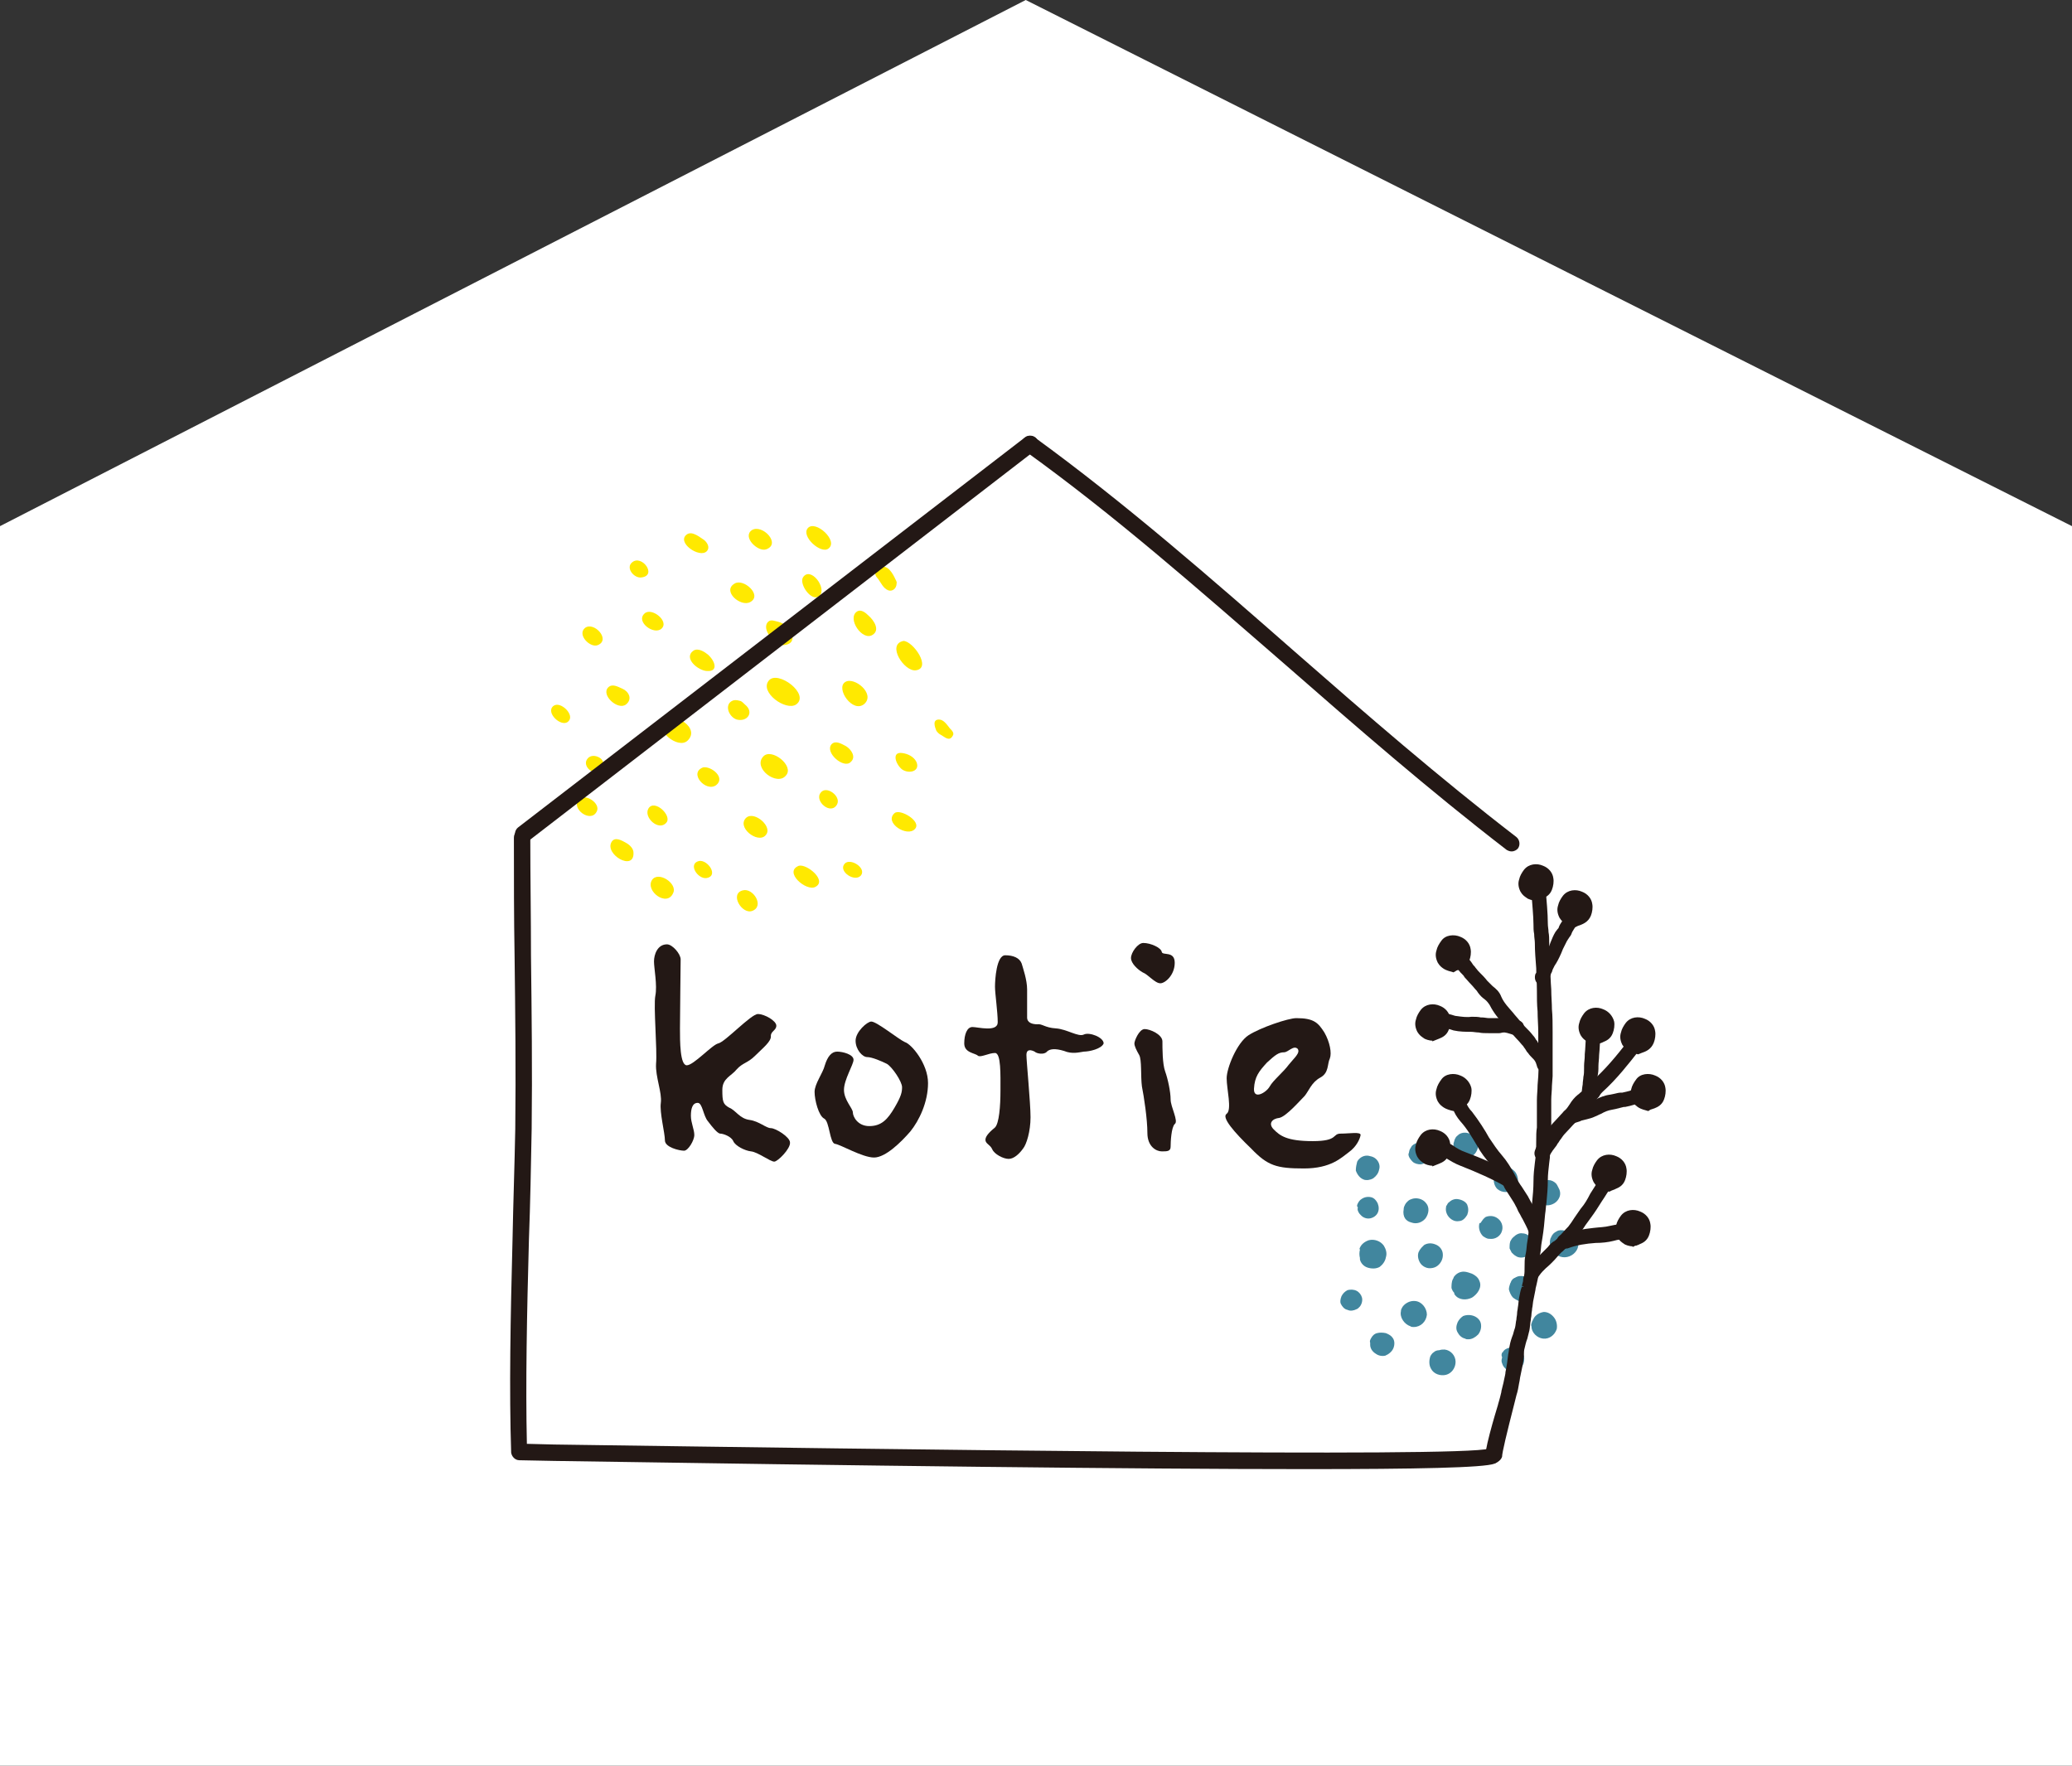 <?xml version="1.0" encoding="UTF-8"?>
<svg id="_レイヤー_1" data-name="レイヤー_1" xmlns="http://www.w3.org/2000/svg" version="1.1" viewBox="0 0 303.2 258.4">
  <rect x="0" y="0" width="303.2" height="258.4" fill="#333333" stroke="none"/>
  <!-- Generator: Adobe Illustrator 29.4.0, SVG Export Plug-In . SVG Version: 2.1.0 Build 152)  -->
  <defs>
    <style>
      .st0 {
        fill: #231815;
      }

      .st1 {
        fill: #41869e;
      }

      .st2 {
        fill: #fff;
      }

      .st3 {
        fill: #ffe900;
      }
    </style>
  </defs>
  <polygon class="st2" points="303.2 258.4 0 258.4 0 77 150.1 0 303.2 77 303.2 258.4"/>
  <polygon class="st2" points="150.2 65 76.4 122.8 75.3 212.2 150.2 213.6 217.3 213.6 219.6 211.2 225.2 179.1 225.8 167.5 226.2 150.5 225.6 135.1 224.4 129.2 219.8 121.7 150.2 65"/>
  <g>
    <path class="st3" d="M137.4,105.3c.7,0,1.2.8,1.6,1.3.3.3.7.7.4,1.1-.5.9-1.2.1-1.8-.2-.2-.1-.5-.4-.6-.6-.2-.5-.6-1.6.4-1.6Z"/>
    <path class="st3" d="M132,110.2c.8.1,1.7.5,2.1,1.3.6,1.4-1.1,1.8-2.1,1.1-.9-.7-1.6-2.6,0-2.4Z"/>
    <path class="st3" d="M130.9,119c.8-.7,4,1.2,3,2.3-1.1,1.3-4.6-.9-3-2.3Z"/>
    <path class="st3" d="M123.6,126.4c.8-.9,3.2.6,2.4,1.7-.9,1.1-3.4-.6-2.4-1.7Z"/>
    <path class="st3" d="M116.9,126.7c1.2-.3,4.2,2.2,2.4,3.1-1.3.7-4.7-2.2-2.4-3.1Z"/>
    <path class="st3" d="M120.1,116c.8-1.1,3,.5,2.4,1.7-.9,1.7-3.4-.5-2.4-1.7Z"/>
    <path class="st3" d="M121.7,108.9c.6-.6,1.5,0,2.1.3.8.5,1.5,1.6.7,2.3-1,1.1-3.9-1.4-2.8-2.6Z"/>
    <path class="st3" d="M123.7,99.8c1.3-.8,4.4,1.7,2.8,3.2-1.7,1.5-4.3-2.3-2.8-3.2Z"/>
    <path class="st3" d="M132.2,93.8c1.4,0,4.2,4,1.8,4.3-1.7.2-4.3-3.8-1.8-4.3Z"/>
    <path class="st3" d="M125.4,89.5c.6-.4,1.3.2,1.7.6.8.7,1.7,2.1.6,2.8-1.5,1-3.8-2.4-2.3-3.4Z"/>
    <path class="st3" d="M128.4,83.2c1.2-.8,2,.3,2.5,1.3.1.3.4.6.3.9,0,.7-.6,1.2-1.2,1-.8-.3-1.1-1.2-1.6-1.8-.4-.4-.5-1.1,0-1.4Z"/>
    <path class="st3" d="M118.2,77.3c1.1-1.3,4.6,1.9,3,3-1.1.8-4-1.8-3-3Z"/>
    <path class="st3" d="M117.5,84.5c1.1-1.7,3.6,1.6,2.4,2.7-1.1,1-3-1.7-2.4-2.7Z"/>
    <path class="st3" d="M112.5,99.6c1.3-1.6,6.1,2,4,3.5-1.5,1-5.4-1.8-4-3.5Z"/>
    <path class="st3" d="M112.4,91c.4-.4,1-.1,1.5,0,1.7.4,3.2,3.1.9,3.4-1.3.2-3.5-2.3-2.4-3.4Z"/>
    <path class="st3" d="M107.5,85.4c1.3-.8,4.1,1.7,2.3,2.7-1.4.8-4.2-1.6-2.3-2.7Z"/>
    <path class="st3" d="M111.7,110.7c1.2-1.3,4.6,1.4,3.3,2.8-1.3,1.6-4.9-1.1-3.3-2.8Z"/>
    <path class="st3" d="M109,119.9c1-1.5,3.9.8,3.2,2.1-.9,1.7-4.2-.6-3.2-2.1Z"/>
    <path class="st3" d="M108.7,130.3c1.5-.4,3.2,2.3,1.4,3-1.5.6-3.4-2.5-1.4-3Z"/>
    <path class="st3" d="M102.3,126c1.3-.2,2.9,2.2,1.1,2.5-1.3.2-2.8-2.1-1.1-2.5Z"/>
    <path class="st3" d="M95.4,128.8c.9-1.4,3.8.5,3.1,1.9-.9,2.1-4.1-.3-3.1-1.9Z"/>
    <path class="st3" d="M94.9,118.3c.9-1.4,3.5,1.1,2.6,2.1-1.1,1.3-3.4-.8-2.6-2.1Z"/>
    <path class="st3" d="M89.5,123.2c.5-.8,1.5-.2,2.2.2.5.3,1,.8,1,1.4.1,2.8-4.3.2-3.2-1.6Z"/>
    <path class="st3" d="M102.9,112.3c1.2-.2,3.3,1.5,1.9,2.6-1.5,1.1-4.1-1.8-1.9-2.6Z"/>
    <path class="st3" d="M107.3,102.5c.4-.1.7,0,1.1.1.2.1.4.3.6.5,1.4,1.1.4,2.6-1.2,2.2-1.2-.4-1.9-2.3-.5-2.8Z"/>
    <path class="st3" d="M97.2,105.4c1.3-1.3,5.4,1.1,3.4,3-1.4,1.3-4.9-1.6-3.4-3Z"/>
    <path class="st3" d="M86,111c.5-.6,1.4-.4,1.9,0,.7.6.5,1.8-.5,2s-2.2-1.1-1.4-2Z"/>
    <path class="st3" d="M84.7,117c.9-1,3.3.6,2.6,1.8-.9,1.7-3.8-.5-2.6-1.8Z"/>
    <path class="st3" d="M101.5,95.2c.7-.4,1.6.2,2.1.6,1.1,1,1.5,2.5-.1,2.4-1.3,0-3.6-1.9-2-3Z"/>
    <path class="st3" d="M89,100.6c.6-.6,1.4-.1,2.1.2.9.4,1.5,1.5.5,2.3-1.2.9-3.7-1.4-2.6-2.5Z"/>
    <path class="st3" d="M80.8,103.5c.9-1.2,3.2.9,2.5,1.9-.8,1.3-3.3-.8-2.5-1.9Z"/>
    <path class="st3" d="M94.3,89.8c1-1,3.7,1.1,2.5,2.2-1.1,1-3.8-1-2.5-2.2Z"/>
    <path class="st3" d="M110,77.6c1.5-1,4.4,2,2.1,2.8-1.2.4-3.5-1.8-2.1-2.8Z"/>
    <path class="st3" d="M100.3,78.4c.7-.8,1.7-.1,2.7.6.4.3.8.9.6,1.4-.7,1.6-4.4-.7-3.3-2Z"/>
    <path class="st3" d="M92.5,82.3c1.4-1.2,3.7,1.9,1.4,2.2-1.1.2-2.4-1.4-1.4-2.2Z"/>
    <path class="st3" d="M85.6,91.9c1.3-1,3.8,1.7,1.9,2.5-1.1.5-3.1-1.5-1.9-2.5Z"/>
  </g>
  <g>
    <path class="st1" d="M224.2,193.4c0-.1.1-.1.1-.2s.1-.1.1-.2c.3-.6.9-.9,1.5-1,.6,0,1.1.3,1.5.8s.5,1.2.4,1.7c-.3.9-1.1,1.5-2,1.4s-1.7-.9-1.7-1.8c-.1-.2,0-.4.1-.7Z"/>
    <path class="st1" d="M219.8,198c0-.1.1-.1.1-.1.2-.4.6-.6,1.1-.7.9-.1,1.8.5,2,1.3.2.9-.3,1.9-1.1,2.1-.4.1-.9.1-1.3-.1-.4-.2-.7-.6-.8-1-.1-.2-.1-.5,0-.8v-.1c-.1-.2-.1-.4,0-.6Z"/>
    <path class="st1" d="M213.3,193.5c.2-.4.5-.7.8-.9.5-.2,1.1-.2,1.6,0s.9.6,1,1.1,0,1.1-.4,1.6c-.4.4-.9.7-1.4.7h-.1c-.1,0-.3,0-.4-.1-.5-.1-.9-.5-1.1-.9-.3-.5-.2-1,0-1.5Z"/>
    <path class="st1" d="M209.3,198.5c.1-.2.3-.5.5-.6.2-.2.5-.3.8-.3.3-.1.5-.1.8-.1.9.1,1.6.9,1.6,1.8s-.6,1.7-1.4,1.9c-.8.2-1.8-.1-2.2-.9-.3-.5-.3-1.2-.1-1.8Z"/>
    <path class="st1" d="M221,187.8c.1-.1.1-.3.2-.4s.1-.2.3-.3c.1-.1.2-.1.2-.1.1-.1.2-.1.4-.2.7-.2,1.6.1,2,.7.3.3.4.6.4,1,.1.5,0,1-.3,1.4s-.9.6-1.4.6-1-.3-1.4-.6c-.3-.3-.5-.8-.6-1.2,0-.3.1-.6.2-.9Z"/>
    <path class="st1" d="M227,181c.2-.4.4-.6.8-.8.3-.2.7-.2,1.2-.1.5.1.8.2,1.2.4.8.6,1,1.7.5,2.5s-1.5,1.2-2.4.9c-.3-.1-.6-.3-.9-.6-.1-.1-.2-.2-.3-.4-.3-.5-.4-1.1-.2-1.7q.1-.1.1-.2Z"/>
    <path class="st1" d="M221.1,181.5c.1-.2.2-.3.3-.4.4-.4.9-.7,1.4-.6.5,0,1,.3,1.3.8s.4,1,.3,1.5c-.1.5-.5.9-1.1,1.1-.5.2-1.1.2-1.5-.1-.2-.1-.4-.3-.6-.5-.1-.2-.2-.4-.3-.6,0-.5,0-.9.2-1.2Z"/>
    <path class="st1" d="M212.6,187.2c.1-.1.1-.3.2-.4.4-.5.9-.7,1.4-.7.4,0,.9.2,1.2.3.4.2.9.5,1.1,1.1.4.9-.3,1.9-1.1,2.4-.8.4-1.9.4-2.5-.4-.1-.1-.1-.2-.1-.3-.2-.2-.3-.4-.4-.7,0-.4,0-.9.2-1.3Z"/>
    <path class="st1" d="M205.1,191.5c.3-.7,1.2-1.2,2-1.1,1,.1,1.7,1.1,1.7,2-.1,1-.9,1.8-1.9,1.8h-.1c-.1,0-.3,0-.4-.1-.9-.3-1.6-1.3-1.4-2.2,0-.1,0-.2.1-.4Z"/>
    <path class="st1" d="M200.6,195.9c.2-.4.5-.7.9-.8s.8-.1,1.3,0c.5.2.8.4,1,.7.3.4.3,1,.1,1.5s-.7.9-1.2,1.1c-.5.1-1,0-1.4-.3-.5-.3-.8-.8-.8-1.3v-.3c-.1-.2,0-.4.1-.6Z"/>
    <path class="st1" d="M196.3,189.7c.2-.4.5-.7.9-.9.4-.1.9-.1,1.3.1.4.2.7.6.8,1s0,.9-.3,1.3l-.3.3c-.1,0-.1.1-.2.1-.4.2-.9.3-1.3.1-.5-.1-.8-.5-1-.9-.1-.2-.1-.6.1-1.1h0Z"/>
    <path class="st1" d="M207.7,183c.1-.1.2-.3.3-.4l.4-.4c.5-.3,1.1-.3,1.6-.1.6.2,1,.7,1.1,1.2s0,1.1-.4,1.6-.9.7-1.5.7c-.5,0-1.1-.3-1.4-.8-.3-.5-.4-1.1-.2-1.6q.1-.1.1-.2Z"/>
    <path class="st1" d="M216.7,178.9c.2-.3.4-.6.7-.8.5-.2,1.1-.2,1.6.1.7.4,1,1.2.8,1.9-.2.8-1,1.3-1.8,1.2h-.1c-.3,0-.6-.2-.9-.4-.5-.5-.7-1.3-.5-1.9q.2,0,.2-.1Z"/>
    <path class="st1" d="M224.8,173.7c.1-.2.3-.4.5-.6.4-.3.8-.4,1.3-.4.4,0,.8.2,1.1.5.1.1.2.3.3.5.3.5.4,1,.2,1.5s-.6.9-1.2,1.1c-.6.2-1.2.1-1.6-.3-.4-.3-.7-.8-.7-1.4,0-.3,0-.6.1-.9Z"/>
    <path class="st1" d="M218.8,171.9c0-.1.1-.2.1-.3.3-.4.7-.6,1.2-.7.5-.1,1,0,1.3.3.4.3.6.7.7,1.2.1.5-.1,1-.4,1.3,0,.1-.1.1-.1.2l-.1.1c-.7.6-1.7.6-2.4,0-.5-.5-.7-1.4-.3-2.1Z"/>
    <path class="st1" d="M211.7,176.4c.1-.2.2-.4.4-.5.3-.3.8-.5,1.3-.4.6.1,1.1.4,1.3.8.2.5.2,1,0,1.5-.3.5-.7.9-1.2.9-.5.1-1-.1-1.4-.5s-.6-1-.5-1.5c0-.1,0-.2.1-.3Z"/>
    <path class="st1" d="M205.6,176.3c.1-.2.2-.3.3-.4.2-.2.3-.3.6-.4.7-.3,1.7-.1,2.2.6.5.6.4,1.5-.1,2.2-.5.6-1.3.9-2.1.6-.4-.1-.7-.3-.9-.6s-.3-.8-.2-1.3c0-.3.1-.5.2-.7Z"/>
    <path class="st1" d="M199,182.6c.2-.5.7-.9,1.3-1.1.8-.2,1.7.1,2.2.8.3.5.5,1.1.3,1.7-.1.6-.5,1.1-.9,1.4-.5.3-1.2.3-1.8.1s-1-.7-1.1-1.2v-.2c-.1-.4-.1-.8,0-1.2q-.1-.2,0-.3Z"/>
    <path class="st1" d="M198.7,176.1c.1-.2.3-.5.5-.6.4-.3.9-.4,1.4-.3.5.1.8.5,1,.9.2.5.2,1,0,1.4s-.6.7-1.1.8-1-.1-1.3-.4c-.2-.2-.3-.3-.4-.5-.1-.2-.2-.4-.1-.7-.2-.2-.1-.4,0-.6Z"/>
    <path class="st1" d="M198.6,170c.1-.2.2-.3.3-.4.4-.4,1-.6,1.6-.4.6.1,1.1.5,1.3,1.1.1.3.1.6,0,.9h0c-.1.5-.4.9-.8,1.2-.1.1-.2.1-.4.2-.1,0-.3.1-.5.1s-.4,0-.6-.1c-.5-.2-.9-.7-1.1-1.3,0-.5.1-.9.2-1.3Z"/>
    <path class="st1" d="M206.3,168.2c.1-.2.2-.3.3-.5.3-.3.7-.5,1.2-.5h.1c.8.1,1.4.7,1.4,1.5.1.8-.6,1.6-1.4,1.7-.4,0-.9-.1-1.2-.4-.3-.3-.6-.7-.6-1.1.1-.2.1-.5.2-.7Z"/>
    <path class="st1" d="M212.9,166.7c0-.1.1-.1.1-.2.1-.2.3-.3.5-.5.5-.3,1-.3,1.6-.1.5.2.9.6,1.1,1.1.2.5.1,1.1-.2,1.6s-.8.8-1.3.9c-.5.1-1.1-.1-1.5-.5s-.6-1-.5-1.5v-.2c.1-.2.1-.4.2-.6Z"/>
  </g>
  <g>
    <g>
      <path class="st0" d="M113.3,170c-.6,0-2.4-1.4-3.4-1.5-.9-.1-2.3-.8-2.6-1.5-.3-.7-1.5-1.1-1.9-1.1s-1.2-1-1.8-1.8c-.7-.8-.8-2.7-1.5-2.7-.8,0-1,.9-1,1.9s.5,2,.5,2.8-.9,2.3-1.5,2.3c-.7,0-2.8-.5-2.8-1.5,0-1.1-.8-4.1-.6-5.5.2-1.5-.8-3.8-.7-5.7.2-2-.4-8.5-.1-10s-.2-4-.2-5,.5-2.5,1.9-2.5c.8,0,2,1.4,2,2.2s-.1,8.3-.1,10.1c0,1.9,0,5.4,1,5.4s3.7-3,4.6-3.2c1-.2,4.8-4.3,5.8-4.3s2.7,1,2.7,1.7-.8.8-.8,1.5c.1.8-1.2,1.8-2.3,2.9-1.1,1.1-1.8,1-2.7,2-.8,1-2.1,1.3-2.1,3s.1,2.1,1,2.6c1,.4,1.5,1.6,3,1.8,1.4.2,2.4,1.2,3.1,1.2s2.8,1.3,2.8,2.1c.1.9-1.8,2.8-2.3,2.8Z"/>
      <path class="st0" d="M133.2,165.6c-1.3,1.5-3.6,3.8-5.3,3.8s-4.9-1.9-5.7-2c-.8-.1-.8-3.3-1.6-3.7-.8-.4-1.4-2.7-1.4-3.9s1.2-2.7,1.5-3.9c.4-1.3,1-2,1.8-2s2.4.4,2.4,1.2c0,.7-1.4,2.9-1.4,4.4s1.3,2.7,1.3,3.3.7,2,2.4,2c1.8,0,2.7-1,3.7-2.7s1.1-2.3,1.1-3c0-.8-1.4-2.9-2.2-3.4-.8-.4-2.2-1-2.9-1s-1.7-1.1-1.7-2.4,1.7-2.8,2.3-2.8c.8,0,4,2.6,4.9,3,1,.3,3.4,3.2,3.4,6s-1.3,5.5-2.6,7.1Z"/>
      <path class="st0" d="M158.6,153.9c-.7.1-1.7.4-2.9-.1-1.3-.4-2.1-.3-2.5.1-.4.5-1.5.3-1.8,0-.4-.2-1.2-.5-1.2.5,0,.9.6,7,.6,9.1s-.6,4-1.1,4.6c-.5.7-1.3,1.5-2.1,1.5s-2.1-.7-2.4-1.4c-.3-.7-1-.8-1-1.4s.8-1.3,1.4-1.8c.6-.6.8-3.1.8-5.4s.1-5.5-.8-5.5-2.1.7-2.5.4c-.4-.4-2-.4-2-1.8,0-1.3.4-2.4,1.2-2.4s3.7.8,3.7-.7-.4-4.2-.4-5.2.2-4.6,1.5-4.6c1.2,0,2.1.4,2.4,1.2.2.7.8,2.4.8,3.8v4.1c0,.8.8,1,1.5,1,.7-.1,1.1.5,2.7.6,1.6.1,3.3,1.3,4.1.9.8-.4,2.9.4,2.9,1.3-.3.8-2.1,1.2-2.9,1.2Z"/>
      <path class="st0" d="M169.8,143.9c-.8,0-1.8-1.3-2.6-1.6-.7-.4-1.7-1.3-1.7-2.1s1-2.2,1.8-2.2c1.1,0,2.6.7,2.7,1.3.1.6,1.9-.2,1.9,1.6s-1.4,3-2.1,3ZM171.3,167.8c0,.7-.5.7-1.3.7s-2.1-.7-2.1-2.7-.5-5.3-.8-6.8c-.2-1.5,0-3.9-.4-4.6-.4-.7-.7-1.3-.7-1.7s.7-2.1,1.5-2.1,2.6.8,2.6,1.8,0,3.3.4,4.4c.4,1.1.8,3,.8,4.1s1.2,3.2.6,3.6c-.5.5-.6,2.6-.6,3.3Z"/>
      <path class="st0" d="M197.4,168.6c-1.1.8-2.6,2.4-6.6,2.4s-5.3-.4-7.7-2.9c-2.5-2.4-4.4-4.6-3.6-5.1.8-.6,0-3.6,0-5.2,0-1.5,1.5-5.2,3.2-6.3s5.8-2.5,7-2.5c2.6,0,3.2.7,4.1,2.1.8,1.4,1.1,3,.8,3.8-.4.8-.1,2.1-1.4,2.8-1.3.7-1.7,2-2.3,2.7-.7.7-2.7,3-3.7,3.2-1,.1-1.7.8-.8,1.7s1.9,1.7,5.7,1.7,2.8-1.1,4.1-1.1,2.9-.3,2.9.2c-.1.6-.6,1.7-1.7,2.5ZM187.9,154c-.8,0-1.3.4-2.5,1.5-1.2,1.3-1.8,2.1-1.9,3.8-.1,1.7,1.8.6,2.3-.3.5-.9,2-2.1,2.8-3.2.8-1,1.7-1.7,1.3-2.3-.6-.6-1.4.5-2,.5Z"/>
    </g>
    <g>
      <g>
        <path class="st0" d="M221.2,124.6c-.3,0-.5-.1-.7-.2-11.3-8.7-22.1-18.1-32.5-27.2-12.8-11.1-24.8-21.7-38-31.2-.5-.4-.7-1.1-.3-1.7.4-.5,1.1-.7,1.7-.3,13.2,9.6,25.9,20.7,38.1,31.4,10.4,9.1,21.1,18.4,32.4,27.1.5.4.6,1.2.2,1.7-.2.2-.5.4-.9.4Z"/>
        <path class="st0" d="M76.5,123.3c-.4,0-.7-.2-.9-.5-.4-.5-.3-1.3.2-1.7l74.2-57.1c.5-.4,1.3-.3,1.7.2.4.5.3,1.3-.2,1.7l-74.2,57.2c-.3.2-.6.2-.8.2Z"/>
        <path class="st0" d="M191.3,215c-25.3,0-65.4-.5-110.2-1.2l-5.1-.1c-.6,0-1.1-.5-1.2-1.1-.3-9.1-.1-19.8.2-31.2.1-5.3.3-10.8.4-16.2.1-8.6,0-17.1-.1-25.3-.1-5.6-.1-11.4-.1-17.3,0-.7.5-1.2,1.2-1.2s1.2.5,1.2,1.2c0,5.8.1,11.6.1,17.3.1,8.2.2,16.7.1,25.3-.1,5.4-.2,10.9-.4,16.2-.3,10.9-.5,21.2-.3,29.9l4,.1c49.6.7,132.7,1.9,136.8.6.6-.2,1.3.1,1.5.7.2.6-.1,1.3-.7,1.5-1.5.6-11.5.8-27.4.8Z"/>
      </g>
      <g>
        <path class="st0" d="M218.3,213.6s.8,0,.8-.5c.1-.9,1.2-5.5,1.9-7.9l.3-1.2c.2-.6.3-1.2.4-1.8.1-.4.1-.7.2-1.1.2-.9.3-1.8.5-2.7.1-.4.1-.8.2-1.2.1-.5.2-1,.4-1.5.1-.4.2-.8.3-1.2.1-.5.2-1,.2-1.4,0-.3.1-.5.1-.8s.1-.6.1-.9c.1-.5.1-.9.2-1.4.1-.5.2-1.1.4-1.6.1-.4.2-.9.3-1.3.1-.7.2-1.4.2-2,0-.4,0-.8.1-1.2l.1-.5c.1-.5.1-1.1.2-1.6l.1-.6c.1-1.1.3-2.3.4-3.5,0-.6.1-1.1.2-1.7.1-1.1.2-2.1.2-3.2,0-.9.1-1.7.2-2.5l.1-.8c.1-.9.1-1.7.1-2.6,0-.6,0-1.2.1-1.8v-4.1c0-.7.1-1.5.1-2.3,0-.4,0-.8.1-1.2.1-1.4,0-2.9,0-4.3v-2.2c0-1.1-.1-2.2-.1-3.2-.1-1-.1-2-.1-3,0-1.1-.1-2.2-.1-3.3-.1-1.2-.2-2.4-.1-3.6,0-.5-.1-1-.1-1.5-.1-.4-.1-.8-.1-1.2,0-1.6-.2-3.5-.3-4.8,0-.3-.3-.5-.5-.4-.3,0-.4.3-.4.5.2,1.6.3,3.4.3,4.7,0,.5.1.9.1,1.3.1.5.1.9.1,1.3,0,1.2.1,2.5.2,3.6.1,1.1.1,2.2.1,3.3,0,1,.1,2,.1,3,.1,1,.1,2.1.1,3.2v6.5c0,.4,0,.8-.1,1.2,0,.8-.1,1.5-.1,2.3v4.1c0,.6-.1,1.2-.1,1.9,0,.8-.1,1.7-.1,2.5l-.6.6c-.1.9-.2,1.7-.2,2.6,0,1-.1,2.1-.2,3.1-.1.6-.1,1.2-.2,1.7-.1,1.1-.2,2.3-.4,3.4l-.1.6c-.1.5-.1,1.1-.2,1.6l-.1.5c0,.4-.1.9-.1,1.3,0,.6,0,1.3-.2,1.9-.1.4-.2.9-.3,1.3-.1.6-.3,1.1-.4,1.7-.1.5-.1,1-.2,1.4,0,.3-.1.6-.1.8,0,.3-.1.6-.1.8,0,.5-.1.9-.2,1.3-.1.4-.2.7-.3,1.1-.2.5-.3,1.1-.4,1.6-.1.4-.1.8-.2,1.2-.1.9-.3,1.8-.4,2.7-.1.4-.2.7-.2,1.1-.1.6-.2,1.2-.4,1.7v.1c-.4,1.4-.5,1.8-.5,2-.1.2-2.1,7.3-1.9,7.5.3.3.4.6.6.6Z"/>
        <path class="st0" d="M218.3,214.2c-.4,0-.7-.3-.9-.5-.5-.6,1.5-7.1,1.8-8.1h0c0-.1.2-.6.5-1.9v-.1c.1-.5.3-1.1.4-1.7.1-.5.2-.8.2-1.1.2-.9.3-1.8.4-2.6.1-.4.1-.8.2-1.2.1-.6.3-1.2.5-1.7.1-.4.2-.7.3-1,.1-.4.1-.8.2-1.2,0-.3.1-.6.1-.9s.1-.6.1-.8c.1-.5.1-1,.2-1.5.1-.5.2-1.1.4-1.6h.6l-.6-.1c.1-.4.2-.8.3-1.2.1-.6.1-1.1.1-1.8,0-.5,0-.9.1-1.4l.1-.5c.1-.5.1-1.1.2-1.6l.1-.6c.1-1.2.3-2.3.4-3.4,0-.6.1-1.2.2-1.7.1-1,.2-2.1.2-3.1s.1-1.9.2-2.7l.1-.8c.1-.8.1-1.6.1-2.5,0-.7,0-1.3.1-1.9v-4c0-.7.1-1.5.1-2.2l.1-1.3c.1-1.4,0-2.8,0-4.2v-2.2c0-1-.1-2.1-.1-3.1-.1-1-.1-2-.1-3.1s-.1-2.1-.1-3.2c-.1-1.3-.2-2.5-.2-3.7,0-.4-.1-.8-.1-1.3-.1-.5-.1-.9-.1-1.4,0-1.2-.2-3.1-.3-4.6-.1-.6.3-1.1.9-1.2.3,0,.6,0,.8.2s.4.4.4.7c.1,1.3.3,3.2.3,4.8,0,.4.1.8.1,1.2.1.5.1,1,.1,1.5,0,1.2.1,2.4.1,3.5.1,1,.1,2.2.2,3.4,0,1,.1,2,.1,2.9.1,1,.1,2.2.1,3.3v6.5l-.1,1.4c0,.7-.1,1.4-.1,2v4.1c0,.6-.1,1.2-.1,1.8,0,.9-.1,1.8-.1,2.6l-.1.8c-.1.9-.2,1.7-.2,2.5,0,1.1-.1,2.2-.2,3.3-.1.6-.1,1.1-.2,1.7-.1,1.2-.2,2.3-.4,3.5l-.1.6c-.1.5-.1,1.1-.2,1.6l-.1.5c0,.4-.1.8-.1,1.2,0,.7,0,1.4-.2,2.2-.1.5-.2.9-.3,1.3v.1c-.1.5-.2,1-.3,1.5-.1.4-.1.9-.2,1.3,0,.3-.1.6-.1.9s-.1.5-.1.8c-.1.5-.1,1-.2,1.5-.1.4-.2.8-.3,1.2-.2.5-.3,1-.4,1.4-.1.3-.1.7-.1,1v.2c-.1.9-.3,1.9-.5,2.8-.1.4-.1.7-.2,1.1-.1.6-.2,1.2-.4,1.8l-.3,1.2c-1.1,4.3-1.8,7.2-1.8,7.8-.2.6-.9,1-1.5,1ZM218.5,213h0ZM218.6,212.7c0,.1,0,.2-.1.3h0c0-.1,0-.2.1-.3Z"/>
      </g>
      <g>
        <path class="st0" d="M225.6,143.6c.2,0,.3-.1.4-.2l.1-.1c.2-.3.5-.8.6-1.1,0-.1.1-.3.1-.4v-.1c.1-.2.2-.5.3-.7.1-.1.1-.2.2-.3.3-.6.7-1.4,1-2.1.2-.4.4-.9.6-1.3.1-.1.1-.2.2-.3.1-.2.2-.3.3-.5s.3-.5.5-.8.3-.6.5-.8c.1-.2,0-.5-.2-.7-.2-.1-.5,0-.6.2s-.3.5-.4.8c-.2.3-.4.6-.5.9-.1.1-.2.3-.3.4-.1.1-.2.3-.3.4-.3.5-.5,1-.7,1.5-.3.7-.6,1.3-1,2-.1.1-.1.2-.2.3-.1.3-.3.5-.4.9v.1c0,.1-.1.2-.1.3-.1.3-.4.7-.5,1l-.1.1c-.1.2-.1.5.2.7q.2-.2.3-.2Z"/>
        <path class="st0" d="M225.6,144.2c-.2,0-.4-.1-.5-.2-.5-.3-.6-1-.4-1.5l.1-.1c.2-.3.4-.7.5-.9,0-.1.1-.2.1-.3v-.1c.1-.4.3-.7.4-.9l.2-.3c.4-.7.7-1.4.9-2,.2-.5.4-1,.7-1.5.1-.1.2-.3.3-.4.1-.1.2-.2.2-.3.1-.3.3-.6.5-.9.2-.3.3-.5.4-.7.1-.3.4-.5.6-.5.3-.1.6,0,.8.1.5.3.7.9.4,1.4-.1.3-.3.6-.5.9-.2.3-.3.5-.4.8-.1.2-.3.4-.4.6-.1.1-.1.2-.2.3-.2.4-.4.8-.6,1.2-.3.8-.7,1.6-1,2.1-.1.1-.1.2-.2.3-.1.2-.2.4-.3.6-.1.3-.1.4-.2.5-.1.4-.4.9-.6,1.2l-.6-.2.5.3c.1.3-.3.5-.7.5ZM225.5,143l.2.1v-.1h-.2q.1,0,0,0ZM225.2,142.9l.3.2v-.1h0l-.3-.1ZM226.5,141.6h.3-.3Z"/>
      </g>
      <g>
        <path class="st0" d="M225.5,155.9c-.2-.8-.5-1.1-.8-1.5l-.6-.6c-.1-.1-.2-.2-.3-.4s-.3-.4-.5-.6c-.3-.3-.5-.6-.8-.9-.4-.4-.7-.8-1.1-1.2-.3-.4-.6-.8-1-1.1-.7-.8-1.5-1.6-2-2.7-.2-.4-.5-.7-.9-1.1-.3-.2-.6-.5-.8-.8l-.2-.3c-.3-.3-.5-.6-.8-.9-.4-.3-.6-.7-.9-1-.1-.2-.2-.3-.4-.5l-.2-.2c-.8-1-1-1.3-1-1.6s.2-.5.5-.5c.2,0,.4.2.4.4.1.2.6.8.8,1.1l.2.3c.1.2.3.4.4.5.2.3.5.6.7.9.4.3.6.7.9,1l.2.2c.2.3.4.5.7.7.4.4.9.7,1.2,1.4.5,1,1.1,1.7,1.8,2.5.3.4.7.7,1,1.2.3.4.7.8,1,1.1l.9.9c.2.2.3.4.5.7.1.1.2.2.2.3.2.2.3.4.5.5.4.4.8.9,1.1,1.9.1.3-.1.5-.3.6h-.1c-.1.1-.3-.1-.3-.3ZM214.2,140.5h0ZM214.2,140.4h0Z"/>
        <path class="st0" d="M225.9,156.8c-.5,0-.9-.3-1-.8h0c-.2-.7-.3-.8-.7-1.2-.2-.2-.4-.4-.6-.7-.1-.1-.2-.2-.3-.4s-.3-.4-.4-.6c-.3-.3-.5-.6-.8-.9-.4-.4-.7-.8-1.1-1.2-.3-.4-.6-.7-.9-1-.7-.8-1.5-1.7-2.1-2.9-.2-.3-.4-.6-.8-.9-.3-.2-.6-.5-.9-.9l-.2-.3c-.3-.3-.5-.6-.8-.9-.4-.4-.7-.8-1-1.1-.1-.2-.2-.3-.4-.5l-.2-.2c-.8-1-1.2-1.4-1.2-2s.5-1.1,1.1-1.1c.5,0,.9.3,1,.7.1.1.2.3.7.9l.2.3c.1.2.3.3.4.5.3.4.5.6.7.8.4.4.7.7,1,1.1l.2.2.6.6c.5.4,1,.8,1.3,1.6.4.9,1.1,1.6,1.7,2.3.3.4.7.8,1,1.2s.6.7,1,1.1c.3.3.6.6.9,1,.2.2.4.5.5.7.1.1.2.2.2.3.1.2.3.3.4.5.5.5,1,1,1.2,2.2.1.6-.2,1.2-.8,1.3l.1.3Z"/>
      </g>
      <g>
        <path class="st0" d="M221.9,150.9c.2,0,.4-.2.5-.4,0-.3-.1-.5-.4-.5-.2,0-.4-.1-.6-.1-.5-.1-1-.3-1.4-.2h-2.3c-.4,0-.8,0-1.3-.1-.4,0-.9-.1-1.4-.1-.7,0-1.5,0-2.2-.2-.3-.1-.6-.1-.9-.2-.4-.1-.7-.2-1.1-.3-.2,0-.5.1-.5.4s.1.5.4.6c.3.1.6.2,1,.3.3.1.6.2.9.3.8.2,1.6.2,2.4.2.4,0,.8,0,1.3.1.4,0,.9.1,1.4.1h1.7c.2,0,.4,0,.5-.1h.1c.2,0,.7.1,1,.2.3-.1.6-.1.9,0q-.1,0,0,0Z"/>
        <path class="st0" d="M221.9,151.5h-.1c-.2,0-.5-.1-.8-.2-.3-.1-.7-.2-.8-.2h-.2c-.2,0-.4.1-.6.1h-1.6c-.5,0-1,0-1.4-.1-.4,0-.8-.1-1.2-.1-.7,0-1.6,0-2.5-.2-.3-.1-.6-.2-1-.3-.3-.1-.6-.2-.9-.2-.6-.1-.9-.7-.8-1.2,0-.3.2-.5.5-.7.2-.2.5-.2.8-.2.3.1.7.2,1.1.3.3.1.6.2.8.2.7.1,1.5.2,2.1.1.5,0,1,0,1.4.1h.2c.3,0,.7.1,1,.1h2.1c.5-.1,1.1.1,1.6.2.2.1.4.1.5.1.6.1,1,.6.9,1.2-.2.5-.6,1-1.1,1ZM210.8,149.4h0Z"/>
      </g>
      <g>
        <path class="st0" d="M225.6,169.3c.2,0,.4-.1.4-.3.2-.7.8-1.4,1.2-1.8l.1-.2c.2-.2.3-.4.5-.7.3-.4.5-.7.8-1,.5-.5.9-1,1.4-1.5l.2-.3c.3-.3.5-.6.7-1,.3-.4.6-.8.9-1.1.1-.1.3-.2.5-.4.3-.2.6-.5.9-.8.1-.1.2-.3.3-.4.2-.2.3-.4.5-.6,2.1-1.9,3.8-4,5.2-5.9.2-.2.1-.5-.1-.7-.2-.2-.5-.1-.6.1-1.8,2.4-3.3,4.1-5.1,5.8-.2.2-.4.5-.6.7-.1.1-.2.3-.3.4-.2.3-.5.5-.7.7-.2.1-.3.3-.5.4-.4.4-.7.8-1,1.3-.2.3-.4.6-.6.9l-.3.3c-.4.5-.9,1-1.3,1.4-.4.4-.6.7-.9,1.1-.1.2-.3.4-.5.6l-.1.2c-.4.5-1,1.3-1.3,2.1-.1.2,0,.5.3.6q-.1.1,0,.1Z"/>
        <path class="st0" d="M225.6,169.9c-.1,0-.3,0-.4-.1-.5-.2-.8-.8-.6-1.4.3-.9,1-1.8,1.4-2.3l.1-.2c.1-.2.3-.4.4-.6.3-.4.6-.8,1-1.2s.8-.9,1.3-1.4l.3-.3c.2-.2.4-.5.6-.8.3-.5.7-1,1.2-1.4.2-.1.3-.3.5-.4.3-.2.5-.4.7-.6l.3-.3c.2-.3.4-.5.7-.8,1.8-1.6,3.3-3.4,5.1-5.7.2-.2.4-.4.7-.4s.6.1.8.3c.4.4.5,1,.1,1.5-1.5,1.9-3.2,4.1-5.3,6-.1.1-.3.3-.4.5-.1.2-.2.3-.4.5-.3.4-.7.6-1,.9-.1.1-.3.2-.4.3-.3.2-.5.6-.8,1-.2.3-.5.7-.8,1l-.2.3c-.5.5-.9,1-1.4,1.5-.3.3-.5.6-.7.9-.2.2-.3.5-.5.7l-.1.2c-.3.4-.9,1.1-1.1,1.7-.3.3-.7.6-1.1.6Z"/>
      </g>
      <g>
        <path class="st0" d="M232.4,160.9c.2,0,.4-.1.4-.3.2-.5.2-1.1.3-1.7,0-.3.1-.7.1-.9.1-.5.1-1,.2-1.5v-.3c0-.6.1-1.1.1-1.7.1-.9.1-1.8.2-2.7,0-.3-.2-.5-.4-.5s-.5.2-.5.4c-.1,1-.2,1.9-.2,2.8,0,.6-.1,1.1-.1,1.7v.3c0,.5-.1.9-.1,1.4-.1.3-.1.7-.1,1,0,.5-.1,1.1-.2,1.5-.1.2,0,.5.3.6q-.1-.1,0-.1Z"/>
        <path class="st0" d="M232.4,161.5c-.1,0-.3,0-.4-.1-.5-.2-.8-.8-.6-1.4.1-.3.1-.8.2-1.3,0-.4.1-.8.1-1.1.1-.4.1-.8.1-1.3v-.3c0-.5.1-1,.1-1.5v-.2c.1-.9.1-1.8.2-2.8.1-.6.6-1,1.2-1,.6.1,1,.6.9,1.2-.1.9-.1,1.8-.2,2.7,0,.6-.1,1.1-.1,1.7v.3c0,.5-.1,1-.2,1.5,0,.2-.1.5-.1.9-.1.7-.1,1.3-.3,1.9-.1.5-.5.8-.9.8ZM233.4,151.7h0Z"/>
      </g>
      <g>
        <path class="st0" d="M229.6,164c.1,0,.2,0,.3-.1.3-.2.9-.4,1.3-.5l.2-.1c.3-.1.5-.2.8-.2.4-.1.8-.2,1.2-.3.3-.1.6-.2.9-.4.6-.3,1.1-.5,1.8-.6l.5-.1c.4-.1.8-.2,1.2-.2h.2c.9-.2,1.6-.4,2.5-.9.2-.1.3-.4.2-.6-.1-.2-.4-.3-.6-.2-.8.4-1.4.6-2.3.8h-.2c-.4.1-.8.2-1.1.2l-.5.1c-.7.1-1.3.4-1.9.7-.3.1-.5.2-.8.4-.3.1-.7.2-1,.3s-.6.1-.9.2l-.2.1c-.5.2-1.2.4-1.6.7-.2.2-.2.5-.1.7-.2,0-.1,0,.1,0Z"/>
        <path class="st0" d="M229.6,164.6c-.3,0-.7-.2-.9-.5-.3-.5-.2-1.1.2-1.5.5-.4,1.2-.6,1.8-.8l.2-.1c.3-.1.6-.2.9-.2.3-.1.7-.1.9-.3.3-.1.5-.2.8-.3.6-.3,1.3-.6,2.1-.7l.5-.1c.4-.1.8-.2,1.1-.2h.2c.9-.2,1.4-.3,2.2-.7.3-.1.5-.2.8-.1.3.1.5.3.6.6.3.5,0,1.2-.5,1.4-1,.5-1.7.7-2.7.9h-.2c-.4.1-.8.2-1.2.3l-.5.1c-.6.1-1.1.3-1.6.6-.3.1-.6.3-.9.4-.4.2-.8.3-1.2.4-.3.1-.5.1-.8.2l-.2.1c-.3.1-1,.3-1.1.4-.1.1-.3.1-.5.1ZM229.5,163.5h0Z"/>
      </g>
      <g>
        <path class="st0" d="M224.7,180.4h.2c.2-.1.4-.4.3-.6-.3-.7-.6-1.4-1-2.1-.2-.3-.3-.6-.4-.9-.2-.4-.4-.7-.6-1.1l-.1-.2c-.3-.5-.6-.9-.9-1.4-.3-.5-.6-.9-.9-1.4l-.3-.6c-.5-.9-1-1.9-1.7-2.7s-1.4-1.7-1.9-2.7c-.6-1.1-1.5-2.5-2.5-3.7-.4-.5-.7-1-.9-1.5,0-.1-.1-.2-.1-.3-.1-.3-.2-.7-.6-1-.2-.2-.5-.1-.6.1-.1.2-.1.5.1.7.1.1.2.2.3.5,0,.1.1.2.1.4.3.6.6,1.2,1.1,1.8.9,1.2,1.8,2.5,2.4,3.6.6,1,1.3,1.9,2,2.8.6.7,1.1,1.6,1.6,2.5l.3.6c.3.5.6,1,.9,1.4.3.4.6.9.8,1.3l.1.2c.2.3.4.7.6,1,.1.3.3.6.5.9.3.7.7,1.4.9,2-.1.3.1.4.3.4Z"/>
        <path class="st0" d="M224.7,181c-.4,0-.8-.3-1-.7-.2-.6-.6-1.3-.9-1.9-.2-.3-.3-.6-.5-.9-.2-.3-.3-.7-.5-1l-.1-.2c-.2-.4-.5-.8-.8-1.3s-.7-1-.9-1.5l-.3-.6c-.5-.9-.9-1.7-1.5-2.4-.8-.9-1.5-1.8-2.1-2.9-.6-1-1.4-2.4-2.4-3.5-.5-.6-.9-1.2-1.1-1.9-.1-.1-.1-.3-.2-.4,0-.1-.1-.2-.1-.2-.5-.3-.6-1-.2-1.5.2-.2.4-.4.7-.5.3,0,.6,0,.8.2.5.4.7.9.8,1.2,0,.1.1.2.1.3.2.5.5,1,.9,1.4,1,1.3,1.9,2.7,2.5,3.8.6.9,1.2,1.8,1.9,2.6s1.3,1.8,1.8,2.7l.3.6c.2.4.5.9.8,1.3.3.5.6.9.9,1.4l.1.2c.2.4.4.7.6,1.1.1.3.3.6.4.9.4.7.7,1.5,1,2.2.2.5-.1,1.2-.6,1.4-.1,0-.3.1-.4.1ZM224.8,179.9h0ZM212.8,160.8h0Z"/>
      </g>
      <g>
        <path class="st0" d="M220.7,173.2c.2,0,.3-.1.4-.2.1-.2.1-.5-.2-.7-1.8-1.1-4.4-2.2-6.7-3.1-.7-.3-1.4-.7-1.9-1-.3-.2-.7-.4-1.4-.3-.2,0-.4.3-.4.6s.3.4.5.4c.3-.1.5,0,.7.2.5.3,1.2.7,2,1.1,2.3.9,4.9,2,6.6,3h.4Z"/>
        <path class="st0" d="M220.7,173.8c-.2,0-.4-.1-.5-.2-1.7-1-4.2-2.1-6.5-3-.8-.3-1.6-.8-2.1-1.1q-.2-.1-.3-.1c-.3.1-.5,0-.8-.2-.2-.2-.4-.4-.5-.7-.1-.6.3-1.1.9-1.2.8-.2,1.4.1,1.8.4.4.3,1.1.7,1.7.9,2.4.9,5,2,6.8,3.2.5.3.7.9.4,1.5-.1.3-.5.5-.9.5ZM211.1,168.3q-.1,0,0,0-.1,0,0,0Z"/>
      </g>
      <g>
        <path class="st0" d="M223.5,187.4c-.1-.7,1.4-2.4,1.4-2.4l.5-.5c.5-.5,1.1-1.1,1.6-1.7l.9-.9c.2-.2.4-.3.5-.5.6-.6,1.1-1.1,1.5-1.6.3-.4.6-.9.9-1.4.3-.4.5-.8.8-1.2.6-.8,1-1.5,1.5-2.2.5-.8,1-1.5,1.6-2.4.2-.2.4-.2.6-.1.2.2.2.5.1.7-.6.8-1,1.5-1.5,2.3-.5.7-.9,1.5-1.6,2.3-.3.4-.5.8-.8,1.2-.3.5-.6,1-1,1.4-.5.6-1,1.1-1.6,1.7-.2.2-.4.4-.6.5-.3.3-.6.5-.8.8-.5.6-1.1,1.2-1.6,1.7l-.5.5c-.2.2-1,1.3-1.1,1.6,0,.2-.2.4-.4.5h-.1c-.1.1-.3,0-.3-.3ZM224.4,187.4h0ZM224.4,187.3h0Z"/>
        <path class="st0" d="M223.9,188.4c-.5,0-.9-.4-1-.9-.2-1,1.5-2.9,1.5-2.9l.5-.5,1.6-1.6c.3-.4.6-.7,1-.9.2-.2.4-.3.5-.5.6-.6,1-1.1,1.5-1.6.3-.4.6-.8.9-1.3.3-.4.6-.9.9-1.3.6-.7,1-1.4,1.4-2.2.5-.8,1-1.6,1.6-2.4.2-.2.4-.4.7-.4s.6.1.8.2c.4.4.5,1,.1,1.5-.6.7-1,1.5-1.5,2.2-.5.8-1,1.6-1.6,2.4-.3.4-.5.7-.8,1.1-.3.5-.7,1-1.1,1.5-.5.6-1,1.1-1.6,1.7l-.6.6c-.3.2-.5.5-.8.8-.5.6-1.1,1.2-1.7,1.7l-.5.5c-.2.2-.8,1-.9,1.3-.1.4-.4.8-.8.9l-.1.1Z"/>
      </g>
      <g>
        <path class="st0" d="M228.9,182.2h.2c1.3-.6,2.8-.7,4.3-.9.8-.1,1.7-.2,2.5-.3.7-.1,1.8-.3,1.9-.3h0c.2,0,.3-.1.4-.3.1-.2,0-.4-.1-.5s-.1-.1-.4-.2h0c-.3,0-.9.1-2,.3-.8.2-1.6.2-2.4.3-1.5.1-3.1.3-4.5.9-.2.1-.3.4-.2.6-.1.3.1.4.3.4Z"/>
        <path class="st0" d="M228.9,182.8c-.4,0-.8-.3-1-.7-.2-.5,0-1.2.6-1.4,1.6-.7,3.2-.8,4.7-1,.8-.1,1.6-.1,2.4-.3.9-.2,1.6-.3,2.1-.3h.5v.1c.2.1.3.2.4.3.2.3.3.7.2,1.1-.1.4-.5.6-.8.7-.2,0-1.3.1-1.9.3-.8.2-1.7.3-2.6.3-1.4.1-2.8.3-4.1.8-.3,0-.4.1-.5.1ZM228.8,181.6h0Z"/>
      </g>
    </g>
    <g>
      <g>
        <path class="st0" d="M224.8,130.7c.6-.2,1.1-.3,1.3-.9.1-.3.2-.7.1-1-.1-.5-.5-.9-.9-1.1-.5-.2-1.2-.2-1.6.2-.2.3-.4.7-.5,1-.1.4,0,.7.1,1s.3.4.5.5c.2.2.9.3,1,.3Z"/>
        <path class="st0" d="M224.8,131.3c-.4,0-1-.2-1.2-.3-.3-.2-.5-.3-.7-.7-.3-.5-.3-.9-.2-1.4s.3-.9.6-1.2c.5-.7,1.5-.8,2.3-.4.6.3,1.1.8,1.3,1.5.1.4,0,1-.1,1.4-.3.8-1,1-1.6,1.2l-.2-.5.2.6q-.3-.2-.4-.2ZM224.6,128.2c-.2,0-.3,0-.4.1-.2.2-.3.5-.4.8-.1.2,0,.3.1.6,0,.1.1.1.3.2.1,0,.4.1.6.1.5-.2.7-.3.8-.5s.1-.5.1-.6c-.1-.3-.3-.5-.6-.6-.2-.1-.3-.1-.5-.1Z"/>
      </g>
      <g>
        <path class="st0" d="M223.6,130.9c-.2-.1-.5-.3-.7-.6-.2-.5-.3-.9-.2-1.4.1-.4.3-.9.6-1.2.5-.6,1.4-.7,2.1-.4.6.2,1.1.8,1.2,1.4.1.4,0,.9-.1,1.3-.3.8-1,1-1.5,1.1l-.2-.4.1.5h-.2c-.3,0-.9-.2-1.1-.3ZM224.1,128.3c-.2.2-.3.5-.4.9-.1.2,0,.4.1.6.1.1.1.2.3.3.1,0,.5.1.6.1h0c.5-.2.8-.3,1-.6.1-.2.1-.5.1-.7-.1-.3-.3-.6-.6-.7-.2-.1-.3-.1-.5-.1-.3,0-.5.1-.6.2Z"/>
        <path class="st0" d="M224.7,131.9v-.1c-.4,0-1.1-.2-1.3-.4h0c-.3-.2-.6-.4-.9-.9-.3-.6-.4-1.2-.2-1.8.1-.5.4-1,.7-1.4.7-.9,1.9-1,2.8-.6.8.3,1.4,1,1.5,1.8.1.5,0,1.2-.2,1.7-.3.8-.9,1.1-1.4,1.3h-.1c-.1.1-.3.1-.4.1l-.5.3ZM224.3,129.5c.1,0,.2,0,.3.1.4-.1.4-.2.5-.2,0-.1.1-.3,0-.3,0-.1-.1-.2-.3-.3-.1,0-.3-.1-.4,0-.1.2-.2.4-.3.6q.1,0,.2.1h0Z"/>
      </g>
    </g>
    <g>
      <g>
        <path class="st0" d="M230.7,134.5c.6-.2,1.1-.3,1.3-.9.1-.3.2-.7.1-1-.1-.5-.5-.9-.9-1.1-.5-.2-1.2-.2-1.6.2-.2.3-.4.7-.5,1-.1.4,0,.7.1,1s.3.4.5.5c.2.2.9.4,1,.3Z"/>
        <path class="st0" d="M230.6,135.1c-.4,0-1-.2-1.2-.3-.3-.2-.5-.3-.7-.7-.3-.5-.3-.9-.2-1.4s.3-.9.6-1.2c.5-.7,1.5-.8,2.3-.4.6.3,1.1.8,1.3,1.5.1.4,0,1-.1,1.4-.3.8-1,1-1.6,1.2h-.1c-.1-.1-.2-.1-.3-.1ZM230.5,132.1c-.2,0-.3,0-.4.1-.2.2-.3.5-.4.8-.1.2,0,.3.1.6,0,.1.1.1.3.2.1,0,.4.1.6.1.5-.2.7-.3.8-.5s.1-.5.1-.6c-.1-.3-.3-.5-.6-.6-.2-.1-.4-.1-.5-.1Z"/>
      </g>
      <g>
        <path class="st0" d="M229.5,134.7c-.2-.1-.5-.3-.7-.6-.2-.5-.3-.9-.2-1.4.1-.4.3-.9.6-1.2.5-.6,1.4-.7,2.1-.4.6.2,1.1.8,1.2,1.4.1.4,0,.9-.1,1.3-.3.8-1,1-1.5,1.1l-.2-.4.1.5h-.1c-.4,0-1-.1-1.2-.3ZM229.9,132.1c-.2.2-.3.5-.4.9-.1.2,0,.4.1.6.1.1.1.2.3.3.1,0,.5.1.7.1h0c.5-.2.8-.3.9-.6.1-.2.1-.5.1-.7-.1-.3-.3-.6-.6-.7-.2-.1-.3-.1-.5-.1-.3,0-.5.1-.6.2Z"/>
        <path class="st0" d="M230.5,135.7h0c-.5-.1-1.1-.3-1.4-.5h0c-.3-.2-.6-.4-.9-.9-.3-.6-.4-1.2-.2-1.8.1-.5.4-1,.7-1.4.7-.9,1.9-1,2.8-.6.8.3,1.4,1,1.5,1.8.1.5,0,1.2-.2,1.7-.4,1-1.3,1.3-1.9,1.5l-.4.2ZM229.5,134.7h0ZM230.2,133.4c.1,0,.2,0,.3.1.4-.1.4-.2.5-.2,0-.1.1-.3,0-.3,0-.1-.1-.2-.3-.3-.1,0-.3-.1-.4,0-.1.2-.2.4-.3.6q.1-.1.2.1c-.1,0,0,0,0,0Z"/>
      </g>
    </g>
    <g>
      <g>
        <path class="st0" d="M212.8,141.2c.6-.2,1.1-.3,1.3-.9.1-.3.2-.7.1-1-.1-.5-.5-.9-.9-1.1-.5-.2-1.2-.2-1.6.2-.2.3-.4.7-.5,1-.1.4,0,.7.1,1s.3.4.5.5c.2.2.9.3,1,.3Z"/>
        <path class="st0" d="M212.8,141.8c-.4,0-1-.2-1.2-.3-.3-.2-.5-.3-.7-.7-.3-.5-.3-.9-.2-1.4s.3-.9.6-1.2c.5-.7,1.5-.8,2.3-.4.6.3,1.1.8,1.3,1.5.1.4,0,1-.1,1.4-.3.8-1,1-1.6,1.2l-.2-.5.2.6c-.3-.2-.4-.2-.4-.2ZM212.6,138.7c-.2,0-.3,0-.4.1-.2.2-.3.5-.4.8-.1.2,0,.3.1.6,0,.1.1.1.3.2.1,0,.4.1.6.1.5-.2.7-.3.8-.5s.1-.5.1-.6c-.1-.3-.3-.5-.6-.6-.2-.1-.4-.1-.5-.1Z"/>
      </g>
      <g>
        <path class="st0" d="M211.6,141.4c-.2-.1-.5-.3-.7-.6-.2-.5-.3-.9-.2-1.4.1-.4.3-.9.6-1.2.5-.6,1.4-.7,2.1-.4.6.2,1.1.8,1.2,1.4.1.4,0,.9-.1,1.3-.3.8-1,1-1.5,1.1l-.2-.4.1.5h-.1c-.4,0-1-.2-1.2-.3ZM212,138.8c-.2.2-.3.5-.4.9-.1.2,0,.4.1.6.1.1.1.2.3.3.1,0,.5.1.7.1h0c.5-.2.8-.3.9-.6.1-.2.1-.5.1-.7-.1-.3-.3-.6-.6-.7-.2-.1-.3-.1-.5-.1s-.5,0-.6.2Z"/>
        <path class="st0" d="M212.7,142.3h0c-.4-.1-1.1-.3-1.4-.5-.3-.2-.6-.4-.9-.9-.3-.6-.4-1.2-.2-1.8.1-.5.4-1,.7-1.4.6-.9,1.9-1,2.8-.6.8.3,1.4,1,1.5,1.8.1.5,0,1.2-.2,1.7-.4,1-1.2,1.3-1.8,1.4h0l-.5.3ZM212.3,140c.1,0,.2,0,.3.1.4-.1.4-.2.5-.2,0-.1.1-.3,0-.3,0-.1-.1-.2-.3-.3-.1,0-.3-.1-.4,0-.1.2-.2.4-.3.6q.1,0,.2.1h0ZM212.5,139.2h0Z"/>
      </g>
    </g>
    <g>
      <g>
        <path class="st0" d="M209.7,151.2c.6-.2,1.1-.3,1.3-.9.1-.3.2-.7.1-1-.1-.5-.5-.9-.9-1.1-.5-.2-1.2-.2-1.6.2-.2.3-.4.7-.5,1-.1.4,0,.7.1,1s.3.4.5.5c.2.2.9.3,1,.3Z"/>
        <path class="st0" d="M209.7,151.8c-.4,0-1-.2-1.2-.3-.3-.2-.5-.4-.7-.7-.3-.5-.3-.9-.2-1.4s.3-.9.6-1.2c.5-.7,1.5-.8,2.3-.5.6.3,1.1.8,1.3,1.5.1.4,0,1-.1,1.4-.3.8-1,1-1.6,1.2h-.4ZM209.5,148.7c-.2,0-.3,0-.4.1-.2.2-.3.5-.4.8-.1.2,0,.3.1.6,0,.1.1.1.3.2.1,0,.4.1.6.1.5-.2.7-.3.8-.5s.1-.5.1-.6c-.1-.3-.3-.5-.6-.6-.2,0-.3-.1-.5-.1Z"/>
      </g>
      <g>
        <path class="st0" d="M208.5,151.4c-.2-.1-.5-.3-.7-.6-.2-.5-.3-.9-.2-1.4.1-.4.3-.9.6-1.2.5-.6,1.4-.7,2.1-.4.6.2,1.1.8,1.2,1.4.1.4,0,.9-.1,1.3-.3.8-1,1-1.5,1.1l-.2-.4.1.5h-.2c-.2,0-.9-.2-1.1-.3ZM209,148.8c-.2.2-.3.5-.4.9-.1.2,0,.4.1.6.1.1.1.2.3.3.1,0,.5.1.6.1h0c.5-.2.8-.3,1-.6.1-.2.1-.5.1-.7-.1-.3-.3-.6-.6-.7-.2-.1-.3-.1-.5-.1-.3,0-.5.1-.6.2Z"/>
        <path class="st0" d="M209.6,152.4v-.1c-.4,0-1.1-.2-1.3-.4-.3-.2-.6-.4-.9-.9-.3-.6-.4-1.2-.2-1.8.1-.5.4-1,.7-1.4.7-.9,1.9-1,2.8-.6.8.3,1.4,1,1.5,1.8.1.5.1,1.2-.2,1.7-.3.8-.9,1.1-1.4,1.3h0l-1,.4ZM209.3,150.1c.1,0,.2,0,.3.1.4-.1.4-.2.5-.2,0-.1.1-.3,0-.3,0-.1-.1-.2-.3-.3-.1,0-.3-.1-.4,0-.1.2-.2.4-.3.6q0-.1.2.1-.1-.1,0,0Z"/>
      </g>
    </g>
    <g>
      <g>
        <path class="st0" d="M239.8,153.1c.6-.2,1.1-.3,1.3-.9.1-.3.2-.7.1-1-.1-.5-.5-.9-.9-1.1-.5-.2-1.2-.2-1.6.2-.2.3-.4.7-.5,1-.1.4,0,.7.1,1s.3.4.5.5c.2.2.9.3,1,.3Z"/>
        <path class="st0" d="M239.8,153.7c-.4,0-1-.2-1.2-.3-.3-.2-.5-.3-.7-.7-.3-.5-.3-.9-.2-1.4s.3-.9.6-1.2c.5-.7,1.5-.8,2.3-.4.6.3,1.1.8,1.3,1.5.1.4,0,1-.1,1.4-.3.8-1,1-1.6,1.2l-.2-.5.2.6q-.3-.2-.4-.2ZM239.6,150.6c-.2,0-.3,0-.4.1-.2.2-.3.5-.4.8-.1.2,0,.3.1.6,0,.1.1.1.3.2.1,0,.4.1.6.1.5-.2.7-.3.8-.5s.1-.5.1-.6c-.1-.3-.3-.5-.6-.6-.2-.1-.3-.1-.5-.1Z"/>
      </g>
      <g>
        <path class="st0" d="M238.6,153.3c-.2-.1-.5-.3-.7-.6-.2-.5-.3-.9-.2-1.4.1-.4.3-.9.6-1.2.5-.6,1.4-.7,2.1-.4.6.2,1.1.8,1.2,1.4.1.4,0,.9-.1,1.3-.3.8-1,1-1.5,1.1l-.2-.4.1.5h-.1c-.3,0-1-.2-1.2-.3ZM239.1,150.7c-.2.2-.3.5-.4.9-.1.2,0,.4.1.6.1.1.1.2.3.3.1,0,.5.1.7.1h0c.5-.2.8-.3.9-.6.1-.2.1-.5.1-.7-.1-.3-.3-.6-.6-.7-.2-.1-.3-.1-.5-.1-.3,0-.5.1-.6.2Z"/>
        <path class="st0" d="M239.7,154.3h0c-.4-.1-1.1-.3-1.4-.5h0l.3-.5-.3.5c-.3-.2-.6-.4-.9-.9-.3-.6-.4-1.2-.2-1.8.1-.5.4-1,.7-1.4.7-.9,1.9-1,2.8-.6.8.3,1.4,1,1.5,1.8.1.5,0,1.2-.2,1.7-.4,1-1.2,1.3-1.8,1.5h0l-.5.2ZM239.3,151.9c.1,0,.2,0,.3.1.4-.1.4-.2.5-.2,0-.1.1-.3,0-.3,0-.1-.1-.2-.3-.3-.1,0-.3-.1-.4,0-.1.2-.2.4-.3.6q.1,0,.2.1h0Z"/>
      </g>
    </g>
    <g>
      <g>
        <path class="st0" d="M233.8,151.7c.6-.2,1.1-.3,1.3-.9.1-.3.2-.7.1-1-.1-.5-.5-.9-.9-1.1-.5-.2-1.2-.2-1.6.2-.2.3-.4.7-.5,1-.1.4,0,.7.1,1s.3.4.5.5c.2.2.9.4,1,.3Z"/>
        <path class="st0" d="M233.8,152.3c-.4,0-1-.2-1.2-.3-.3-.2-.5-.3-.7-.7-.3-.5-.3-.9-.2-1.4s.3-.9.6-1.2c.5-.7,1.5-.8,2.3-.5.6.3,1.1.8,1.3,1.5.1.4,0,1-.1,1.4-.3.8-1,1-1.6,1.2h-.4ZM233.6,149.2c-.2,0-.3,0-.4.1-.2.2-.3.5-.4.8-.1.2,0,.3.1.6,0,.1.1.1.3.2.1,0,.4.1.6.1.5-.2.7-.3.8-.5s.1-.5.1-.6c-.1-.3-.3-.5-.6-.6-.2,0-.4-.1-.5-.1Z"/>
      </g>
      <g>
        <path class="st0" d="M232.6,151.9c-.2-.1-.5-.3-.7-.6-.2-.5-.3-.9-.2-1.4.1-.4.3-.9.6-1.2.5-.6,1.4-.7,2.1-.4.6.2,1.1.8,1.2,1.4.1.4,0,.9-.1,1.3-.3.8-1,1-1.5,1.1l-.2-.4.1.5h-.2c-.3,0-.9-.2-1.1-.3ZM233,149.3c-.2.2-.3.5-.4.9-.1.2,0,.4.1.6.1.1.1.2.3.3.1,0,.5.1.6.1h0c.5-.2.8-.3,1-.6.1-.2.1-.5.1-.7-.1-.3-.3-.6-.6-.7-.2-.1-.3-.1-.5-.1-.3,0-.5.1-.6.2Z"/>
        <path class="st0" d="M233.6,152.9h0c-.5-.1-1.1-.3-1.4-.5l.3-.5-.3.5c-.3-.2-.6-.4-.9-.9-.3-.6-.4-1.2-.2-1.8.1-.5.4-1,.7-1.4.7-.9,1.9-1,2.8-.6.8.3,1.4,1,1.6,1.8.1.5,0,1.2-.2,1.7-.3.8-.9,1.1-1.4,1.3h0l-.2.1c-.1,0-.2.1-.3.1l-.5.2ZM233.3,150.6c.1,0,.2,0,.3.1.4-.1.4-.2.5-.2,0-.1.1-.3,0-.3,0-.1-.1-.2-.3-.3-.1,0-.3-.1-.4,0-.1.2-.2.4-.3.6q.1-.1.2.1c0-.1,0,0,0,0Z"/>
      </g>
    </g>
    <g>
      <g>
        <path class="st0" d="M241.3,161.4c.6-.2,1.1-.3,1.3-.9.1-.3.2-.7.1-1-.1-.5-.5-.9-.9-1.1-.5-.2-1.2-.2-1.6.2-.2.3-.4.7-.5,1-.1.4,0,.7.1,1s.3.4.5.5c.2.2,1,.4,1,.3Z"/>
        <path class="st0" d="M241.3,162c-.4,0-1-.2-1.2-.3-.3-.2-.5-.3-.7-.7-.3-.5-.3-.9-.2-1.4s.3-.9.6-1.2c.5-.7,1.5-.8,2.3-.4.6.3,1.1.8,1.3,1.5.1.4,0,1-.1,1.4-.3.8-1,1-1.6,1.2h-.1c-.1-.1-.2-.1-.3-.1ZM241.1,158.9c-.2,0-.3,0-.4.1-.2.2-.3.5-.4.8-.1.2,0,.3.1.6,0,.1.1.1.3.2.1,0,.4.1.6.1.5-.2.7-.3.8-.5s.1-.5.1-.6c-.1-.3-.3-.5-.6-.6-.1,0-.3-.1-.5-.1Z"/>
      </g>
      <g>
        <path class="st0" d="M240.1,161.6c-.2-.1-.5-.3-.7-.6-.2-.5-.3-.9-.2-1.4.1-.4.3-.9.6-1.2.5-.6,1.4-.7,2.1-.4.6.2,1.1.8,1.2,1.4.1.4,0,.9-.1,1.3-.3.8-1,1-1.5,1.1l-.2-.4.1.5h-.1c-.3,0-1-.1-1.2-.3ZM240.6,159c-.2.2-.3.5-.4.9-.1.2,0,.4.1.6.1.1.1.2.3.3.1,0,.5.1.7.1h0c.5-.2.8-.3.9-.6.1-.2.1-.5.1-.7-.1-.3-.3-.6-.6-.7-.2-.1-.3-.1-.5-.1-.3,0-.5.1-.6.2Z"/>
        <path class="st0" d="M241.2,162.6h0c-.4-.1-1.1-.3-1.4-.5h0c-.3-.2-.6-.4-.9-.9-.3-.6-.4-1.2-.2-1.8.1-.5.4-1,.7-1.4.6-.9,1.9-1,2.8-.6.8.3,1.4,1,1.5,1.8.1.5,0,1.2-.2,1.7-.3.8-.9,1.1-1.4,1.3h0l-.6.2h0l-.3.2ZM240.9,160.3c.1,0,.2,0,.3.1.4-.1.4-.2.5-.2,0-.1.1-.3,0-.3,0-.1-.1-.2-.3-.3-.1,0-.3-.1-.4,0-.1.2-.2.4-.3.6q.1-.1.2.1c-.1-.1-.1,0,0,0Z"/>
      </g>
    </g>
    <g>
      <g>
        <path class="st0" d="M212.8,161.4c.6-.2,1.1-.3,1.3-.9.1-.3.2-.7.1-1-.1-.5-.5-.9-.9-1.1-.5-.2-1.2-.2-1.6.2-.2.3-.4.7-.5,1-.1.4,0,.7.1,1s.3.4.5.5c.2.2.9.4,1,.3Z"/>
        <path class="st0" d="M212.8,162c-.4,0-1-.2-1.2-.3-.3-.2-.5-.3-.7-.7-.3-.5-.3-.9-.2-1.4s.3-.9.6-1.2c.5-.7,1.5-.8,2.3-.4.6.3,1.1.8,1.3,1.5.1.4,0,1-.1,1.4-.3.8-1,1-1.6,1.2l-.2-.5.2.6c-.3-.2-.4-.2-.4-.2ZM212.6,158.9c-.2,0-.3,0-.4.1-.2.2-.3.5-.4.8-.1.2,0,.3.1.6,0,.1.1.1.3.2.1,0,.4.1.6.1.5-.2.7-.3.8-.5s.1-.5.1-.6c-.1-.3-.3-.5-.6-.6-.2,0-.4-.1-.5-.1Z"/>
      </g>
      <g>
        <path class="st0" d="M211.6,161.6c-.2-.1-.5-.3-.7-.6-.2-.5-.3-.9-.2-1.4.1-.4.3-.9.6-1.2.5-.6,1.4-.7,2.1-.4.6.2,1.1.8,1.2,1.4.1.4,0,.9-.1,1.3-.3.8-1,1-1.5,1.1l-.2-.4.1.5h-.1c-.4,0-1-.1-1.2-.3ZM212,159c-.2.2-.3.5-.4.9-.1.2,0,.4.1.6.1.1.1.2.3.3.1,0,.5.1.7.1h0c.5-.2.8-.3.9-.6.1-.2.1-.5.1-.7-.1-.3-.3-.6-.6-.7-.2-.1-.3-.1-.5-.1s-.5.1-.6.2Z"/>
        <path class="st0" d="M212.7,162.6h0c-.5-.1-1.1-.3-1.4-.5-.3-.2-.6-.4-.9-.9-.3-.6-.4-1.2-.2-1.8.1-.5.4-1,.7-1.4.6-.9,1.9-1,2.8-.6.8.3,1.4,1,1.6,1.8.1.5,0,1.2-.2,1.7-.3.8-.9,1.1-1.4,1.3h0l-.6.2h0l-.4.2ZM212.3,160.3c.1,0,.2,0,.3.1.4-.1.4-.2.5-.2,0-.1.1-.3,0-.3,0-.1-.1-.2-.3-.3-.1,0-.3-.1-.4,0-.1.2-.2.4-.3.6q.1-.1.2.1c0-.1,0,0,0,0ZM212.5,159.4h0Z"/>
      </g>
    </g>
    <g>
      <g>
        <path class="st0" d="M209.7,169.5c.6-.2,1.1-.3,1.3-.9.1-.3.2-.7.1-1-.1-.5-.5-.9-.9-1.1-.5-.2-1.2-.2-1.6.2-.2.3-.4.7-.5,1-.1.4,0,.7.1,1s.3.4.5.5c.2.2.9.3,1,.3Z"/>
        <path class="st0" d="M209.7,170.1c-.4,0-1-.2-1.2-.3-.3-.2-.5-.3-.7-.7-.3-.5-.3-.9-.2-1.4s.3-.9.6-1.2c.5-.7,1.5-.8,2.3-.4.6.3,1.1.8,1.3,1.5.1.4,0,1-.1,1.4-.3.8-1,1-1.6,1.2h-.1q-.2-.1-.3-.1ZM209.5,167c-.2,0-.3,0-.4.1-.2.2-.3.5-.4.8-.1.2,0,.3.1.6,0,.1.1.1.3.2.1,0,.4.1.6.1.5-.2.7-.3.8-.5s.1-.5.1-.6c-.1-.3-.3-.5-.6-.6-.2-.1-.3-.1-.5-.1Z"/>
      </g>
      <g>
        <path class="st0" d="M208.5,169.7c-.2-.1-.5-.3-.7-.6-.2-.5-.3-.9-.2-1.4.1-.4.3-.9.6-1.2.5-.6,1.4-.7,2.1-.4.6.2,1.1.8,1.2,1.4.1.4,0,.9-.1,1.3-.3.8-1,1-1.5,1.1l-.2-.4.1.5h-.2c-.2,0-.9-.2-1.1-.3ZM209,167.1c-.2.2-.3.5-.4.9-.1.2,0,.4.1.6.1.1.1.2.3.3.1,0,.5.1.6.1h0c.5-.2.8-.3,1-.6.1-.2.1-.5.1-.7-.1-.3-.3-.6-.6-.7-.2-.1-.3-.1-.5-.1-.3,0-.5,0-.6.2Z"/>
        <path class="st0" d="M209.6,170.7v-.1c-.4,0-1.1-.2-1.3-.4-.3-.2-.6-.4-.9-.9-.3-.6-.4-1.2-.2-1.8.1-.5.4-1,.7-1.4.7-.9,1.9-1,2.8-.6.8.3,1.4,1,1.5,1.8.1.5.1,1.2-.2,1.7-.3.8-.9,1.1-1.4,1.3h0l-.5.2h0l-.5.2ZM209.3,168.3c.1,0,.2,0,.3.1.4-.1.4-.2.5-.2,0-.1.1-.3,0-.3,0-.1-.1-.2-.3-.3-.1,0-.3-.1-.4,0-.1.2-.2.4-.3.6t.2.1,0,0Z"/>
      </g>
    </g>
    <g>
      <g>
        <path class="st0" d="M235.6,173.2c.6-.2,1.1-.3,1.3-.9.1-.3.2-.7.1-1-.1-.5-.5-.9-.9-1.1-.5-.2-1.2-.2-1.6.2-.2.3-.4.7-.5,1-.1.4,0,.7.1,1s.3.4.5.5c.2.2.9.4,1,.3Z"/>
        <path class="st0" d="M235.6,173.8c-.4,0-1-.2-1.2-.3-.3-.2-.5-.3-.7-.7-.3-.5-.3-.9-.2-1.4s.3-.9.6-1.2c.5-.7,1.5-.8,2.3-.4.6.3,1.1.8,1.3,1.5.1.4,0,1-.1,1.4-.3.8-1,1-1.6,1.2l-.2-.5.2.6q-.3-.2-.4-.2ZM235.4,170.7c-.2,0-.3,0-.4.1-.2.2-.3.5-.4.8-.1.2,0,.3.1.6,0,.1.1.1.3.2.1,0,.4.1.6.1.5-.2.7-.3.8-.5s.1-.5.1-.6c-.1-.3-.3-.5-.6-.6-.2,0-.3-.1-.5-.1Z"/>
      </g>
      <g>
        <path class="st0" d="M234.4,173.4c-.2-.1-.5-.3-.7-.6-.2-.5-.3-.9-.2-1.4.1-.4.3-.9.6-1.2.5-.6,1.4-.7,2.1-.4.6.2,1.1.8,1.2,1.4.1.4,0,.9-.1,1.3-.3.8-1,1-1.5,1.1l-.2-.4.1.5h-.2c-.3,0-.9-.1-1.1-.3ZM234.9,170.8c-.2.2-.3.5-.4.9-.1.2,0,.4.1.6.1.1.1.2.3.3.1,0,.5.1.7.1h0c.5-.2.8-.3.9-.6.1-.2.1-.5.1-.7-.1-.3-.3-.6-.6-.7-.2-.1-.3-.1-.5-.1-.3,0-.5.1-.6.2Z"/>
        <path class="st0" d="M235.5,174.4h0c-.5-.1-1.1-.3-1.4-.5h0c-.3-.2-.6-.4-.9-.9-.3-.6-.4-1.2-.2-1.8.1-.5.4-1,.7-1.4.7-.9,1.9-1,2.8-.6.8.3,1.4,1,1.5,1.8.1.5,0,1.2-.2,1.7-.3.8-.9,1.1-1.4,1.3h0l-.2.1c-.1,0-.2.1-.3.1l-.4.2ZM234.5,173.4h0ZM235.1,172.1c.1,0,.2,0,.3.1.4-.1.4-.2.5-.2v-.3c0-.1-.1-.2-.3-.3-.1,0-.3-.1-.4,0-.1.2-.2.4-.3.6q.1-.1.2.1c0-.1,0,0,0,0Z"/>
      </g>
    </g>
    <g>
      <g>
        <path class="st0" d="M239,181.3c.6-.2,1.1-.3,1.3-.9.1-.3.2-.7.1-1-.1-.5-.5-.9-.9-1.1-.5-.2-1.2-.2-1.6.2-.2.3-.4.7-.5,1-.1.4,0,.7.1,1s.3.4.5.5c.2.2.9.3,1,.3Z"/>
        <path class="st0" d="M239,181.9c-.4,0-1-.2-1.2-.3-.3-.2-.5-.3-.7-.7-.3-.5-.3-.9-.2-1.4s.3-.9.6-1.2c.5-.7,1.5-.8,2.3-.4.6.3,1.1.8,1.3,1.5.1.4,0,1-.1,1.4-.3.8-1,1-1.6,1.2l-.2-.5.2.6q-.3-.2-.4-.2ZM238.8,178.8c-.2,0-.3,0-.4.1-.2.2-.3.5-.4.8-.1.2,0,.3.1.6,0,.1.1.1.3.2.1,0,.4.1.6.1.5-.2.7-.3.8-.5s.1-.5.1-.6c-.1-.3-.3-.5-.6-.6-.2-.1-.3-.1-.5-.1Z"/>
      </g>
      <g>
        <path class="st0" d="M237.8,181.5c-.2-.1-.5-.3-.7-.6-.2-.5-.3-.9-.2-1.4.1-.4.3-.9.6-1.2.5-.6,1.4-.7,2.1-.4.6.2,1.1.8,1.2,1.4.1.4,0,.9-.1,1.3-.3.8-1,1-1.5,1.1l-.2-.4.1.5h-.2c-.3,0-.9-.2-1.1-.3ZM238.3,178.9c-.2.2-.3.5-.4.9-.1.2,0,.4.1.6.1.1.1.2.3.3.1,0,.5.1.6.1h0c.5-.2.8-.3,1-.6.1-.2.1-.5.1-.7-.1-.3-.3-.6-.6-.7-.2-.1-.3-.1-.5-.1-.3,0-.5.1-.6.2Z"/>
        <path class="st0" d="M238.9,182.5v-.1c-.4,0-1.1-.2-1.3-.4h0c-.3-.2-.6-.4-.9-.9-.3-.6-.4-1.2-.2-1.8.1-.5.4-1,.7-1.4.7-.9,1.9-1,2.8-.6.8.3,1.4,1,1.5,1.8.1.5,0,1.2-.2,1.7-.3.8-.9,1.1-1.4,1.3h0l-.2.1c-.1,0-.2.1-.3.1h-.1l-.4.2ZM238.6,180.1c.1,0,.2,0,.3.1.4-.1.4-.2.5-.2,0-.1.1-.3,0-.3,0-.1-.1-.2-.3-.3-.1,0-.3-.1-.4,0-.1.2-.2.4-.3.6t.2.1,0,0Z"/>
      </g>
    </g>
  </g>
</svg>